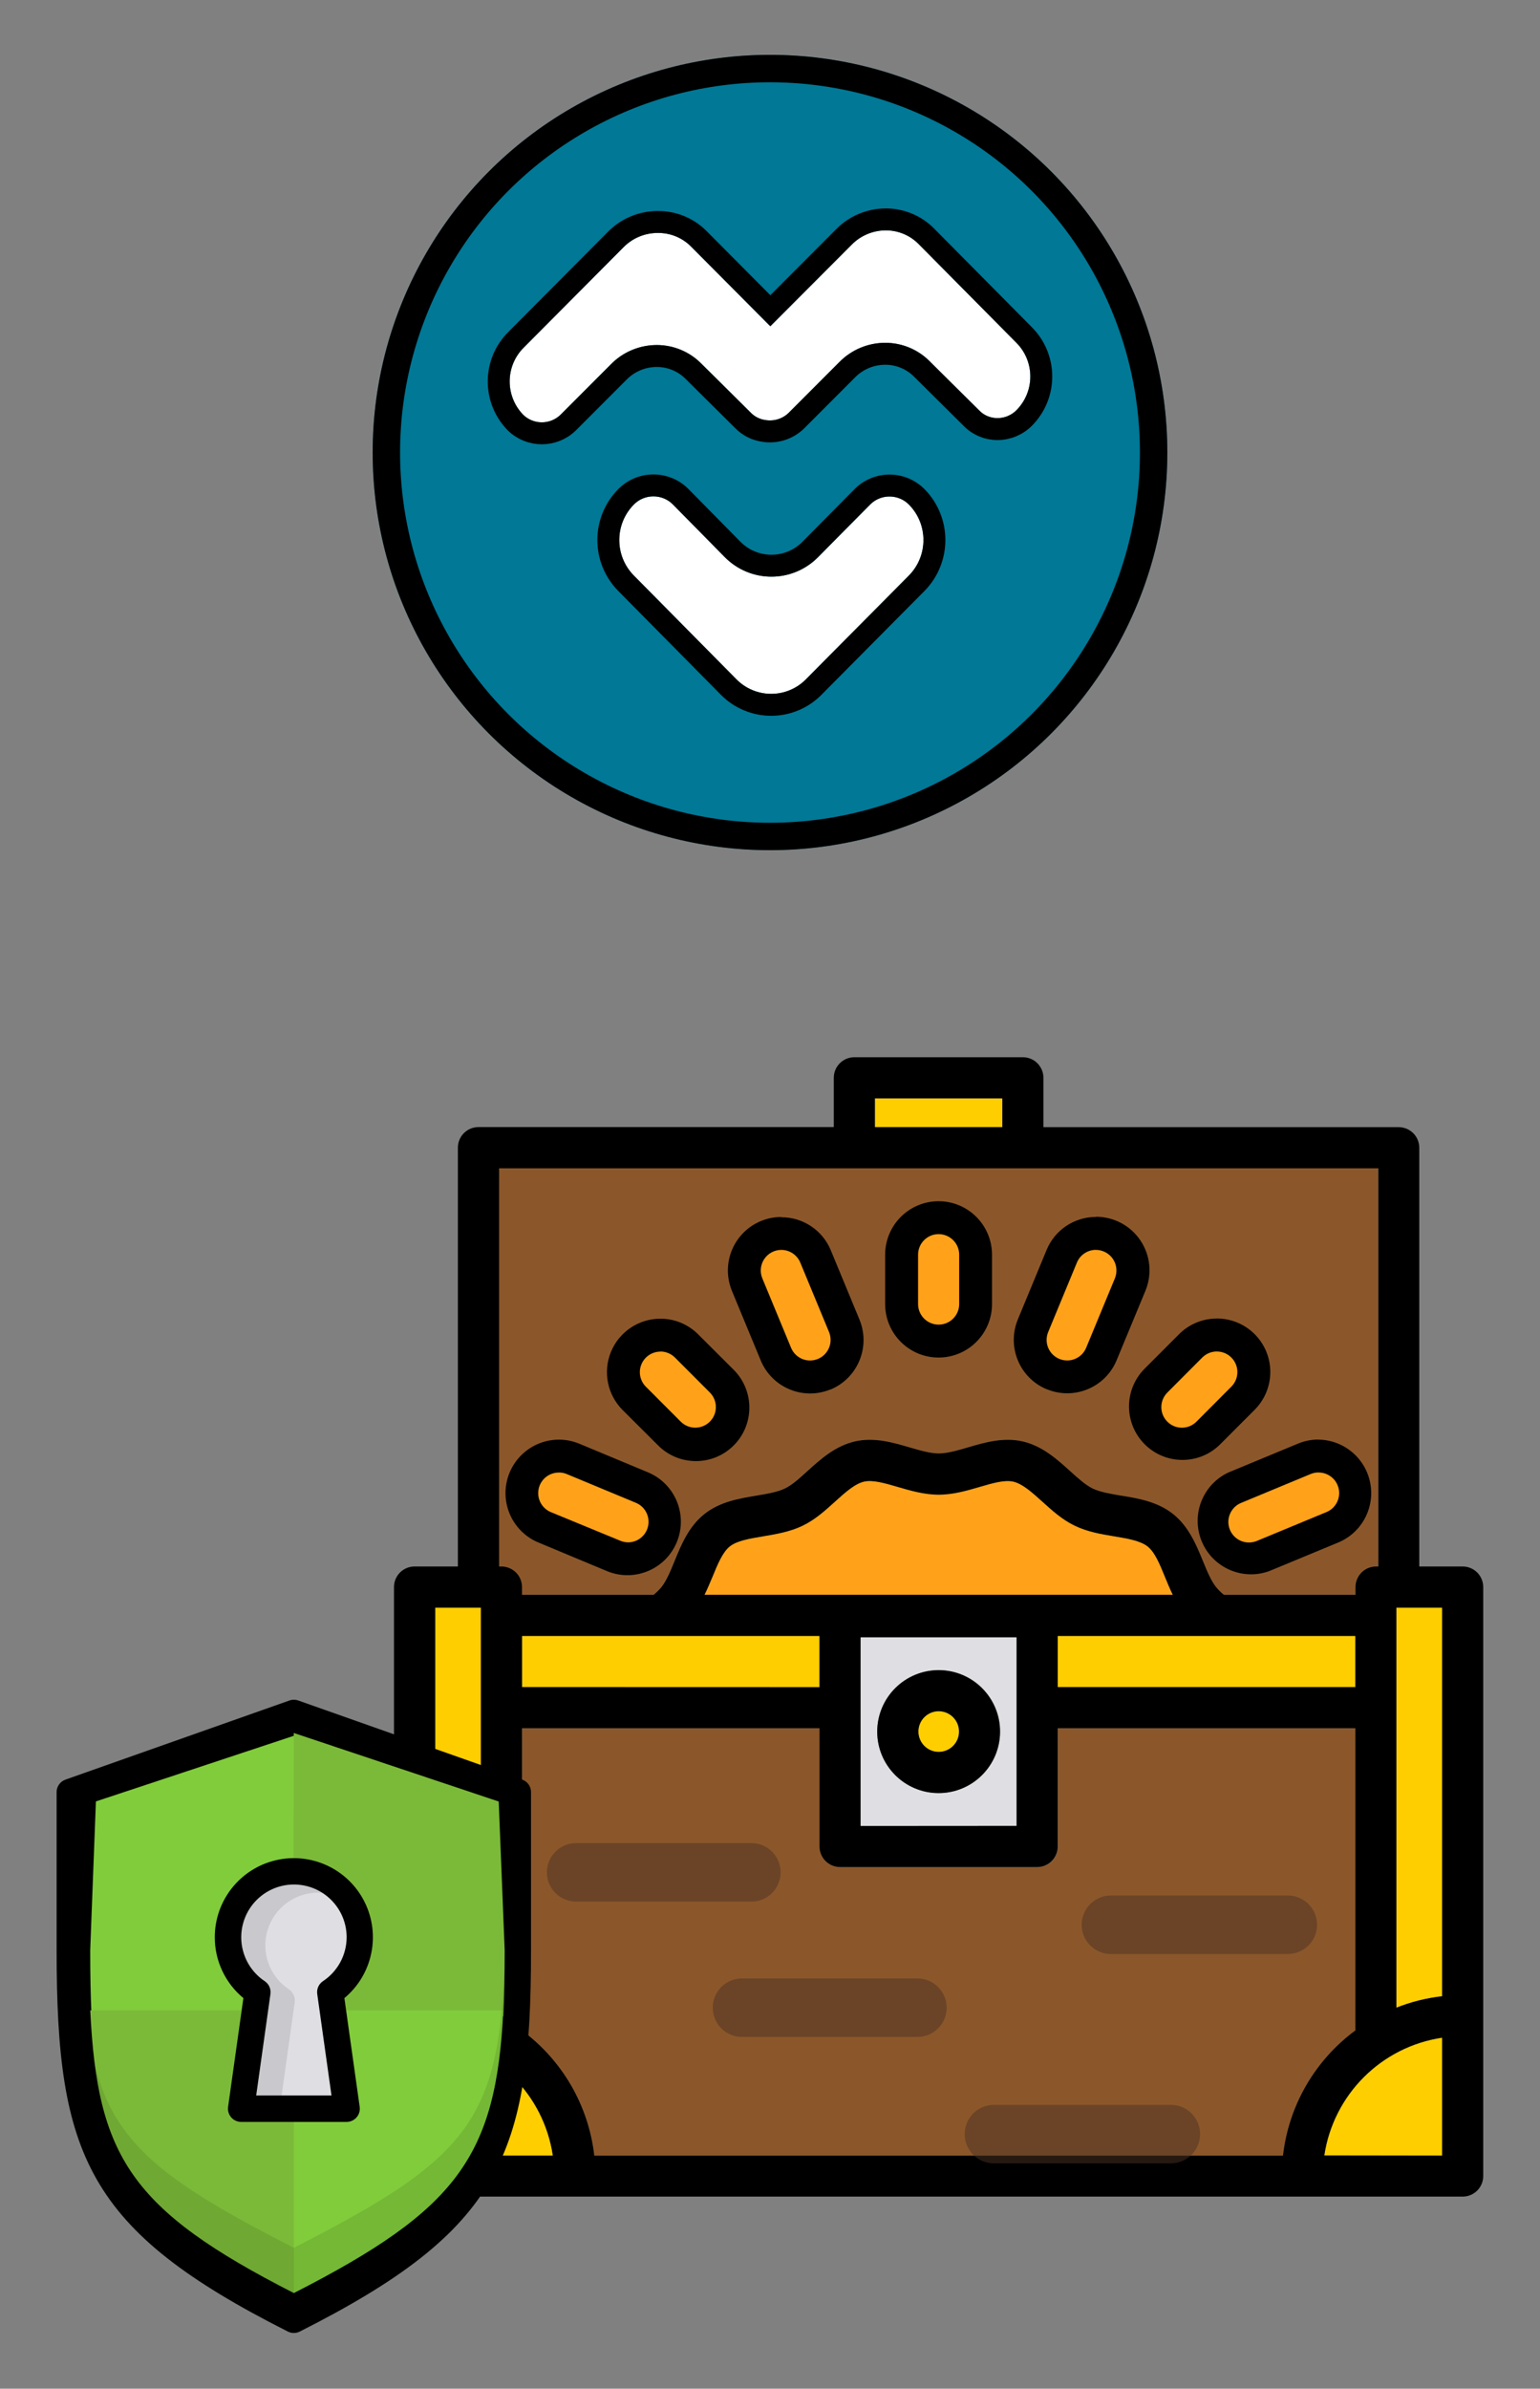 <?xml version="1.0" encoding="UTF-8"?>
<svg width="562px" height="871px" viewBox="0 0 562 871" version="1.1" xmlns="http://www.w3.org/2000/svg" xmlns:xlink="http://www.w3.org/1999/xlink">
    <rect x="0" y="0" width="562" height="871" fill="#808080" stroke="none"/>
    <!-- Generator: Sketch 48.2 (47327) - http://www.bohemiancoding.com/sketch -->
    <title>Artboard</title>
    <desc>Created with Sketch.</desc>
    <defs>
        <circle id="path-1" cx="145" cy="145" r="145"></circle>
        <path d="M188.616,161.046 C185.929,161.042 183.356,162.121 181.479,164.038 L162.524,183.171 C158.038,187.713 151.914,190.27 145.523,190.27 C139.131,190.27 133.007,187.713 128.522,183.171 L109.612,163.993 C107.735,162.076 105.161,160.996 102.475,161 C99.773,160.984 97.181,162.064 95.293,163.993 C88.236,171.169 88.236,182.66 95.293,189.836 L132.704,227.65 C136.05,231.072 140.64,233.001 145.432,233 C150.224,233.001 154.814,231.072 158.16,227.65 L195.707,189.836 C202.764,182.66 202.764,171.169 195.707,163.993 C193.834,162.103 191.28,161.042 188.616,161.046 Z" id="path-2"></path>
        <path d="M199.199,68.951 C196.053,65.773 191.747,63.988 187.256,64 C182.568,64.007 178.081,65.89 174.813,69.221 L145.114,98.969 L115.96,69.671 C112.766,66.564 108.446,64.861 103.972,64.945 C99.284,64.952 94.797,66.835 91.529,70.166 L55.2,106.665 C48.374,113.416 48.253,124.34 54.928,131.238 C58.709,134.921 64.77,134.921 68.551,131.238 L86.988,112.786 C91.382,108.324 97.408,105.808 103.699,105.81 C109.776,105.811 115.6,108.226 119.866,112.516 L138.03,130.518 C139.397,131.909 141.181,132.825 143.116,133.128 C146.324,133.746 149.63,132.732 151.926,130.428 L170.363,111.976 C174.757,107.513 180.783,104.998 187.074,105 C193.151,105.001 198.974,107.416 203.24,111.706 L221.405,129.708 C223.14,131.487 225.538,132.48 228.035,132.453 C230.654,132.446 233.159,131.391 234.983,129.528 C241.708,122.678 241.667,111.755 234.892,104.955 L199.199,68.951 Z" id="path-3"></path>
    </defs>
    <g id="Page-1" stroke="none" stroke-width="1" fill="none" fill-rule="evenodd">
        <g id="Artboard" fill-rule="nonzero">
            <g id="slide-01" transform="translate(20, 20)">
                <rect id="Rectangle-path" fill="#FFCE00" x="299.29" y="380.47" width="46.5" height="10.5"></rect>
                <path d="M482.94,406 L482.94,551.19 L482.08,551.19 C477.938,551.19 474.58,554.548 474.58,558.69 L474.58,561.52 L426.58,561.52 C425.533,560.68 424.574,559.735 423.72,558.7 C421.85,556.36 420.43,552.88 418.92,549.2 C416.51,543.32 413.79,536.66 408.08,532.1 C402.37,527.54 395.32,526.39 389.08,525.35 C385.14,524.69 381.42,524.07 378.69,522.76 C375.96,521.45 373.32,519 370.41,516.37 C365.66,512.08 360.28,507.21 353.05,505.57 C346.05,503.98 339.24,505.98 333.21,507.74 C329.32,508.88 325.64,509.96 322.51,509.96 C319.38,509.96 315.7,508.88 311.8,507.74 C305.8,505.98 298.94,503.98 291.97,505.57 C284.74,507.21 279.35,512.08 274.61,516.37 C271.7,519 268.95,521.49 266.33,522.76 C263.71,524.03 259.87,524.69 255.93,525.35 C249.68,526.35 242.6,527.57 236.93,532.1 C231.26,536.63 228.5,543.32 226.09,549.2 C224.59,552.88 223.16,556.36 221.29,558.71 C220.435,559.742 219.477,560.683 218.43,561.52 L170.43,561.52 L170.43,558.69 C170.43,554.548 167.072,551.19 162.93,551.19 L162.07,551.19 L162.07,406 L482.94,406 Z M464,531.38 C467.764,529.758 469.532,525.418 467.974,521.628 C466.416,517.837 462.106,515.996 458.29,517.49 L432.93,528 C429.663,529.391 427.819,532.884 428.513,536.366 C429.207,539.849 432.249,542.367 435.8,542.4 C436.784,542.396 437.759,542.203 438.67,541.83 L464,531.38 Z M429.37,485.63 C431.313,483.771 432.112,481.013 431.463,478.403 C430.815,475.794 428.819,473.73 426.232,472.996 C423.645,472.262 420.862,472.97 418.94,474.85 L418.76,475.03 L406,487.77 C403.07,490.7 403.07,495.45 406,498.38 C408.93,501.31 413.68,501.31 416.61,498.38 L429.37,485.63 Z M386.88,446.15 C388.473,442.317 386.658,437.918 382.825,436.325 C378.992,434.732 374.593,436.547 373,440.38 L362.52,465.7 C361.759,467.538 361.759,469.603 362.52,471.441 C363.281,473.279 364.742,474.739 366.58,475.5 C367.488,475.872 368.459,476.065 369.44,476.07 C372.477,476.072 375.215,474.244 376.38,471.44 L386.88,446.15 Z M330,455.5 L330,437.5 C330,433.358 326.642,430 322.5,430 C318.358,430 315,433.358 315,437.5 L315,455.5 C315,459.642 318.358,463 322.5,463 C326.642,463 330,459.642 330,455.5 Z M278.46,475.5 C282.279,473.907 284.094,469.527 282.52,465.7 L272.03,440.38 C271.005,437.904 268.736,436.163 266.08,435.813 C263.423,435.463 260.781,436.558 259.15,438.683 C257.518,440.809 257.145,443.644 258.17,446.12 L268.66,471.44 C269.819,474.245 272.555,476.073 275.59,476.07 C276.574,476.066 277.549,475.873 278.46,475.5 Z M239.01,498.38 C241.933,495.455 241.933,490.715 239.01,487.79 L226.28,475 C224.419,473.073 221.67,472.285 219.071,472.933 C216.471,473.581 214.414,475.567 213.676,478.143 C212.937,480.718 213.629,483.493 215.49,485.42 L215.67,485.6 L228.44,498.38 C229.847,499.788 231.755,500.578 233.745,500.578 C235.735,500.578 237.643,499.788 239.05,498.38 L239.01,498.38 Z M216.17,537.78 C217.75,533.953 215.933,529.569 212.11,527.98 L186.79,517.49 C184.309,516.465 181.469,516.841 179.34,518.477 C177.212,520.113 176.118,522.761 176.47,525.422 C176.823,528.083 178.569,530.355 181.05,531.38 L206.37,541.87 C207.285,542.223 208.259,542.396 209.24,542.38 C212.28,542.399 215.032,540.583 216.21,537.78 L216.17,537.78 Z" id="Shape" fill="#8B572A"></path>
                <path d="M474.58,610.17 L474.58,720.38 C459.834,731.264 450.278,747.79 448.2,766 L196.88,766 C194.789,747.808 185.234,731.303 170.5,720.43 L170.5,610.17 L279.06,610.17 L279.06,653.28 C279.06,657.422 282.418,660.78 286.56,660.78 L358.56,660.78 C362.702,660.78 366.06,657.422 366.06,653.28 L366.06,610.17 L474.58,610.17 Z" id="Shape" fill="#8B572A"></path>
                <path d="M322.54,604 C326.631,604.006 329.944,607.326 329.94,611.417 C329.936,615.508 326.618,618.822 322.527,618.82 C318.436,618.818 315.12,615.501 315.12,611.41 C315.12,609.443 315.902,607.557 317.294,606.167 C318.686,604.777 320.573,603.997 322.54,604 Z" id="Shape" fill="#FFCE00"></path>
                <path d="M351,577 L351,645.82 L294.06,645.82 L294.06,577 L351,577 Z M345,611.38 C345.006,598.998 334.972,588.956 322.59,588.95 C310.208,588.944 300.166,598.978 300.16,611.36 C300.154,623.742 310.188,633.784 322.57,633.79 C334.948,633.784 344.983,623.758 345,611.38 Z" id="Shape" fill="#DFDFE3"></path>
                <path d="M155.5,566.19 L155.5,712.06 C150.147,709.943 144.539,708.541 138.82,707.89 L138.82,566.19 L155.5,566.19 Z" id="Shape" fill="#FFCE00"></path>
                <polygon id="Shape" fill="#FFCE00" points="279.06 576.52 279.06 595.17 170.5 595.17 170.5 576.52 172.53 576.52"></polygon>
                <rect id="Rectangle-path" fill="#FFCE00" x="366.01" y="576.52" width="108.57" height="18.65"></rect>
                <path d="M506.28,566.19 L506.28,707.89 C500.56,708.539 494.952,709.941 489.6,712.06 L489.6,566.19 L506.28,566.19 Z" id="Shape" fill="#FFCE00"></path>
                <path d="M506.28,723 L506.28,766 L463.28,766 C466.6,743.771 484.051,726.32 506.28,723 Z" id="Shape" fill="#FFCE00"></path>
                <path d="M181.76,766 L138.82,766 L138.82,723 C161.024,726.347 178.444,743.791 181.76,766 Z" id="Shape" fill="#FFCE00"></path>
                <path d="M408,561.52 L237.09,561.52 C238.17,559.33 239.09,557.09 240,554.88 C241.88,550.28 243.65,545.94 246.31,543.82 C248.97,541.7 253.54,540.96 258.42,540.15 C263.3,539.34 268.21,538.52 272.88,536.27 C277.55,534.02 281.13,530.72 284.7,527.5 C288.27,524.28 291.92,520.97 295.32,520.19 C298.49,519.47 302.93,520.77 307.62,522.14 C312.14,523.46 317.26,524.96 322.54,524.96 C327.82,524.96 332.94,523.46 337.46,522.14 C342.15,520.77 346.58,519.47 349.76,520.2 C353.16,520.97 356.66,524.14 360.37,527.5 C364.08,530.86 367.63,534.06 372.2,536.27 C376.77,538.48 381.84,539.34 386.65,540.15 C391.46,540.96 396.14,541.72 398.77,543.82 C401.4,545.92 403.2,550.28 405.07,554.82 C406,557.08 406.9,559.38 408,561.52 Z" id="Shape" fill="#FFA21A"></path>
                <path d="M521.28,558.69 L521.28,773.45 C521.28,777.592 517.922,780.95 513.78,780.95 L131.28,780.95 C127.138,780.95 123.78,777.592 123.78,773.45 L123.78,558.69 C123.78,554.548 127.138,551.19 131.28,551.19 L147.1,551.19 L147.1,398.47 C147.1,394.328 150.458,390.97 154.6,390.97 L284.28,390.97 L284.28,373 C284.28,368.858 287.638,365.5 291.78,365.5 L353.28,365.5 C357.422,365.5 360.78,368.858 360.78,373 L360.78,391 L490.44,391 C494.582,391 497.94,394.358 497.94,398.5 L497.94,551.19 L513.76,551.19 C515.749,551.185 517.659,551.97 519.069,553.373 C520.479,554.775 521.275,556.681 521.28,558.67 L521.28,558.69 Z M506.28,766 L506.28,723 C484.07,726.313 466.624,743.735 463.28,765.94 L506.28,766 Z M506.28,707.94 L506.28,566.19 L489.58,566.19 L489.58,712.06 C494.938,709.939 500.554,708.537 506.28,707.89 L506.28,707.94 Z M483,551.19 L483,406 L162.14,406 L162.14,551.19 L163,551.19 C167.142,551.19 170.5,554.548 170.5,558.69 L170.5,561.52 L218.5,561.52 C219.547,560.683 220.505,559.742 221.36,558.71 C223.23,556.36 224.66,552.88 226.16,549.2 C228.57,543.32 231.29,536.66 237,532.1 C242.71,527.54 249.76,526.39 256,525.35 C259.94,524.69 263.67,524.07 266.4,522.76 C269.13,521.45 271.77,519 274.68,516.37 C279.42,512.08 284.81,507.21 292.04,505.57 C299.04,503.98 305.84,505.98 311.87,507.74 C315.77,508.88 319.45,509.96 322.58,509.96 C325.71,509.96 329.39,508.88 333.28,507.74 C339.28,505.98 346.15,503.98 353.12,505.57 C360.35,507.21 365.73,512.08 370.48,516.37 C373.39,519 376.13,521.49 378.76,522.76 C381.39,524.03 385.21,524.69 389.15,525.35 C395.4,526.35 402.49,527.57 408.15,532.1 C413.81,536.63 416.58,543.32 418.99,549.2 C420.5,552.88 421.92,556.36 423.79,558.7 C424.644,559.735 425.603,560.68 426.65,561.52 L474.65,561.52 L474.65,558.69 C474.65,554.548 478.008,551.19 482.15,551.19 L483,551.19 Z M474.62,720.38 L474.62,610.17 L366,610.17 L366,653.28 C366,657.422 362.642,660.78 358.5,660.78 L286.56,660.78 C282.418,660.78 279.06,657.422 279.06,653.28 L279.06,610.17 L170.5,610.17 L170.5,720.38 C185.246,731.264 194.802,747.79 196.88,766 L448.2,766 C450.278,747.79 459.834,731.264 474.58,720.38 L474.62,720.38 Z M474.62,595.17 L474.62,576.52 L366,576.52 L366,595.17 L474.62,595.17 Z M237.09,561.52 L408,561.52 C406.92,559.33 406,557.08 405.09,554.87 C403.22,550.28 401.44,545.94 398.79,543.87 C396.14,541.8 391.55,541.01 386.67,540.2 C381.79,539.39 376.88,538.57 372.22,536.32 C367.56,534.07 363.96,530.77 360.39,527.55 C356.82,524.33 353.18,521.02 349.78,520.25 C346.6,519.52 342.17,520.82 337.48,522.19 C332.96,523.51 327.84,525.01 322.56,525.01 C317.28,525.01 312.16,523.51 307.64,522.19 C302.95,520.82 298.51,519.52 295.34,520.24 C291.94,521.02 288.43,524.19 284.72,527.55 C281.01,530.91 277.46,534.11 272.9,536.32 C268.34,538.53 263.25,539.39 258.44,540.2 C253.63,541.01 248.96,541.77 246.33,543.87 C243.7,545.97 241.9,550.33 240.02,554.93 C239.09,557.09 238.17,559.38 237.09,561.52 Z M351,645.78 L351,577 L294.06,577 L294.06,645.82 L351,645.78 Z M345.79,391 L345.79,380.5 L299.28,380.5 L299.28,391 L345.79,391 Z M279.06,595.2 L279.06,576.52 L170.5,576.52 L170.5,595.17 L279.06,595.2 Z M163,766 L181.76,766 C178.444,743.791 161.024,726.347 138.82,723 L138.82,766 L163,766 Z M155.5,712.11 L155.5,566.19 L138.82,566.19 L138.82,707.89 C144.539,708.541 150.147,709.943 155.5,712.06 L155.5,712.11 Z" id="Shape" fill="#000000"></path>
                <path d="M435.8,548.38 C429.334,548.409 423.756,543.85 422.497,537.508 C421.238,531.166 424.653,524.822 430.64,522.38 L456,511.89 C462.848,509.275 470.532,512.588 473.332,519.363 C476.131,526.137 473.026,533.909 466.33,536.89 L441,547.38 C439.348,548.049 437.582,548.389 435.8,548.38 Z" id="Shape" fill="#FFA21A"></path>
                <path d="M461.12,516.92 C464.73,516.878 467.857,519.414 468.562,522.954 C469.268,526.495 467.35,530.036 464,531.38 L438.68,541.87 C437.769,542.243 436.794,542.436 435.81,542.44 C432.22,542.458 429.121,539.928 428.418,536.407 C427.716,532.886 429.608,529.361 432.93,528 L458.28,517.48 C459.189,517.099 460.164,516.902 461.15,516.9 L461.12,516.92 Z M461.15,504.9 C458.586,504.898 456.047,505.404 453.68,506.39 L428.37,516.88 C418.903,521.26 414.567,532.319 418.533,541.966 C422.499,551.614 433.36,556.425 443.17,552.88 L468.49,542.39 C477.015,538.785 481.832,529.683 480.017,520.606 C478.202,511.53 470.256,504.98 461,504.93 L461.15,504.9 Z" id="Shape" fill="#000000"></path>
                <path d="M411.28,506.54 C405.844,506.514 400.953,503.232 398.868,498.211 C396.784,493.19 397.911,487.409 401.73,483.54 L414.46,470.8 C419.654,465.451 428.201,465.326 433.55,470.52 C438.899,475.714 439.024,484.261 433.83,489.61 L433.56,489.88 L420.87,502.58 C418.334,505.133 414.879,506.56 411.28,506.54 Z" id="Shape" fill="#FFA21A"></path>
                <path d="M424.06,472.8 C427.096,472.799 429.833,474.627 430.994,477.433 C432.154,480.238 431.509,483.466 429.36,485.61 L416.63,498.38 C413.703,501.315 408.95,501.322 406.015,498.395 C403.08,495.468 403.073,490.715 406,487.78 L418.75,475 C420.154,473.584 422.066,472.788 424.06,472.79 L424.06,472.8 Z M424.06,460.79 C418.89,460.775 413.929,462.827 410.28,466.49 L397.56,479.22 C390.109,486.863 390.187,499.077 397.737,506.623 C405.286,514.17 417.5,514.244 425.14,506.79 L437.87,494.05 C443.448,488.473 445.117,480.085 442.098,472.797 C439.08,465.51 431.968,460.759 424.08,460.76 L424.06,460.79 Z" id="Shape" fill="#000000"></path>
                <path d="M369.44,482.07 C364.935,482.056 360.734,479.798 358.237,476.049 C355.74,472.299 355.276,467.552 357,463.39 L367.49,438.08 C369.333,433.614 373.419,430.471 378.209,429.835 C382.998,429.198 387.763,431.165 390.709,434.995 C393.654,438.824 394.333,443.934 392.49,448.4 L382,473.73 C379.905,478.81 374.935,482.11 369.44,482.07 Z" id="Shape" fill="#FFA21A"></path>
                <path d="M379.93,435.75 C382.436,435.753 384.775,437.006 386.166,439.09 C387.557,441.174 387.818,443.815 386.86,446.13 L376.38,471.44 C375.215,474.244 372.477,476.072 369.44,476.07 C368.459,476.065 367.488,475.872 366.58,475.5 C364.742,474.739 363.281,473.279 362.52,471.441 C361.759,469.603 361.759,467.538 362.52,465.7 L373,440.38 C374.156,437.571 376.893,435.739 379.93,435.74 L379.93,435.75 Z M379.93,423.74 C372.037,423.731 364.924,428.497 361.93,435.8 L351.45,461.1 C349.47,465.878 349.469,471.247 351.448,476.025 C353.426,480.804 357.222,484.6 362,486.58 L362.1,486.58 C372.033,490.64 383.379,485.912 387.49,476 L398,450.67 C400.502,444.652 399.834,437.781 396.218,432.358 C392.603,426.935 386.518,423.675 380,423.67 L379.93,423.74 Z" id="Shape" fill="#000000"></path>
                <path d="M322.54,589 C334.914,589.006 344.942,599.039 344.94,611.413 C344.938,623.787 334.907,633.818 322.533,633.82 C310.159,633.822 300.126,623.794 300.12,611.42 C300.117,605.473 302.479,599.769 306.684,595.564 C310.889,591.359 316.593,588.997 322.54,589 Z M330,611.38 C330.006,607.282 326.688,603.956 322.59,603.95 C318.492,603.944 315.166,607.262 315.16,611.36 C315.154,615.458 318.472,618.784 322.57,618.79 C324.538,618.793 326.426,618.013 327.82,616.624 C329.213,615.234 329.997,613.348 330,611.38 Z" id="Shape" fill="#000000"></path>
                <path d="M322.54,469 C315.089,468.989 309.051,462.951 309.04,455.5 L309.04,437.5 C309.04,430.044 315.084,424 322.54,424 C329.996,424 336.04,430.044 336.04,437.5 L336.04,455.5 C336.029,462.951 329.991,468.989 322.54,469 Z" id="Shape" fill="#FFA21A"></path>
                <path d="M322.54,430 C326.682,430 330.04,433.358 330.04,437.5 L330.04,455.5 C330.04,459.642 326.682,463 322.54,463 C318.398,463 315.04,459.642 315.04,455.5 L315.04,437.5 C315.037,435.514 315.824,433.607 317.227,432.201 C318.629,430.794 320.534,430.003 322.52,430 L322.54,430 Z M322.52,418 C311.755,418.011 303.031,426.735 303.02,437.5 L303.02,455.5 C303.02,466.27 311.75,475 322.52,475 C333.29,475 342.02,466.27 342.02,455.5 L342.02,437.5 C342.009,426.743 333.297,418.022 322.54,418 L322.52,418 Z" id="Shape" fill="#000000"></path>
                <path d="M275.63,482.07 C270.159,482.084 265.225,478.783 263.15,473.72 L252.66,448.38 C250.696,443.932 251.276,438.77 254.178,434.869 C257.081,430.967 261.857,428.928 266.682,429.531 C271.508,430.133 275.636,433.284 277.49,437.78 L277.6,438.04 L288.1,463.38 C290.924,470.261 287.663,478.132 280.8,481 C279.162,481.689 277.406,482.052 275.63,482.07 Z" id="Shape" fill="#FFA21A"></path>
                <path d="M265.13,435.75 C268.165,435.754 270.9,437.585 272.06,440.39 L282.55,465.71 C284.124,469.537 282.309,473.917 278.49,475.51 C277.579,475.883 276.604,476.076 275.62,476.08 C272.585,476.083 269.849,474.255 268.69,471.45 L258.2,446.13 C257.242,443.815 257.503,441.174 258.894,439.09 C260.285,437.006 262.624,435.753 265.13,435.75 Z M265.13,423.75 C258.61,423.75 252.522,427.008 248.905,432.433 C245.288,437.858 244.622,444.732 247.13,450.75 L257.62,476.06 C261.727,485.97 273.067,490.702 283,486.65 L283.12,486.65 C293.043,482.507 297.754,471.124 293.66,461.18 L283.17,435.85 C280.151,428.576 273.045,423.839 265.17,423.85 L265.13,423.75 Z" id="Shape" fill="#000000"></path>
                <path d="M233.75,506.54 C230.173,506.547 226.74,505.129 224.21,502.6 L211.46,489.84 C207.984,486.481 206.57,481.519 207.752,476.831 C208.934,472.144 212.532,468.447 217.185,467.137 C221.839,465.828 226.837,467.107 230.29,470.49 L230.56,470.76 L243.28,483.5 C247.108,487.364 248.242,493.148 246.158,498.172 C244.074,503.196 239.179,506.479 233.74,506.5 L233.75,506.54 Z" id="Shape" fill="#FFA21A"></path>
                <path d="M221,472.8 C222.992,472.798 224.903,473.59 226.31,475 L239.04,487.74 C241.978,490.67 241.985,495.427 239.055,498.365 C236.125,501.303 231.368,501.31 228.43,498.38 L215.7,485.64 C213.558,483.495 212.917,480.272 214.077,477.471 C215.237,474.67 217.969,472.843 221,472.84 L221,472.8 Z M221,460.84 C213.112,460.839 206,465.59 202.982,472.877 C199.963,480.165 201.632,488.553 207.21,494.13 L220,506.87 C227.517,514.583 239.862,514.742 247.575,507.225 C255.288,499.708 255.447,487.363 247.93,479.65 L247.58,479.3 L234.8,466.56 C231.149,462.887 226.179,460.827 221,460.84 Z" id="Shape" fill="#000000"></path>
                <path d="M209.28,548.38 C207.528,548.379 205.793,548.04 204.17,547.38 L178.8,536.87 C174.056,535.267 170.589,531.169 169.794,526.224 C168.999,521.28 171.006,516.302 175.008,513.291 C179.011,510.281 184.35,509.734 188.88,511.87 L189.14,511.98 L214.46,522.47 C220.451,524.913 223.865,531.263 222.601,537.608 C221.337,543.953 215.75,548.509 209.28,548.47 L209.28,548.38 Z" id="Shape" fill="#FFA21A"></path>
                <path d="M184,516.92 C184.986,516.922 185.961,517.119 186.87,517.5 L212.14,528 C215.393,529.398 217.225,532.88 216.535,536.353 C215.845,539.825 212.82,542.342 209.28,542.39 C208.299,542.385 207.328,542.192 206.42,541.82 L181.09,531.39 C177.748,530.035 175.843,526.494 176.555,522.959 C177.267,519.424 180.394,516.896 184,516.94 L184,516.92 Z M184,504.94 C174.691,504.931 166.675,511.503 164.857,520.632 C163.04,529.762 167.928,538.903 176.53,542.46 L201.82,553 C211.737,556.907 222.953,552.127 227.004,542.268 C231.055,532.409 226.439,521.124 216.64,516.93 L191.42,506.43 C189.053,505.444 186.514,504.938 183.95,504.94 L184,504.94 Z" id="Shape" fill="#000000"></path>
                <path d="M190.54,673.38 L254.54,673.38 C260.303,673.204 264.883,668.481 264.883,662.715 C264.883,656.949 260.303,652.226 254.54,652.05 L190.54,652.05 C184.662,651.889 179.761,656.513 179.582,662.391 C179.403,668.268 184.013,673.183 189.89,673.38 L190.54,673.38 Z" id="Shape" fill="#4D3325" opacity="0.5"></path>
                <path d="M251.13,722.73 L315.13,722.73 C320.893,722.554 325.473,717.831 325.473,712.065 C325.473,706.299 320.893,701.576 315.13,701.4 L251.13,701.4 C247.312,701.272 243.718,703.195 241.705,706.441 C239.692,709.687 239.567,713.762 241.379,717.125 C243.191,720.487 246.662,722.625 250.48,722.73 L251.13,722.73 Z" id="Shape" fill="#4D3325" opacity="0.5"></path>
                <path d="M385.69,692.49 L449.69,692.49 C455.568,692.651 460.469,688.027 460.648,682.149 C460.827,676.272 456.217,671.357 450.34,671.16 L385.69,671.16 C379.812,670.999 374.911,675.623 374.732,681.501 C374.553,687.378 379.163,692.293 385.04,692.49 L385.69,692.49 Z" id="Shape" fill="#4D3325" opacity="0.5"></path>
                <path d="M343,768.82 L407,768.82 C412.878,768.981 417.779,764.357 417.958,758.479 C418.137,752.602 413.527,747.687 407.65,747.49 L343,747.49 C337.122,747.329 332.221,751.953 332.042,757.831 C331.863,763.708 336.473,768.623 342.35,768.82 L343,768.82 Z" id="Shape" fill="#4D3325" opacity="0.5"></path>
                <path d="M170.59,628.91 L88.83,600.05 C87.795,599.685 86.665,599.685 85.63,600.05 L3.87,628.91 C1.947,629.591 0.661,631.41 0.66,633.45 L0.66,691.16 C0.66,765.84 11.73,793.16 85.06,830.16 C86.421,830.85 88.029,830.85 89.39,830.16 C162.72,793.16 173.79,765.89 173.79,691.16 L173.79,633.45 C173.79,631.412 172.509,629.595 170.59,628.91 Z" id="Shape" fill="#000000"></path>
                <path d="M87.23,612.92 L15,636.85 L12.92,691.16 C12.92,699.86 13.06,707.82 13.41,715.16 L87.22,715.16 L87.23,612.92 Z" id="Shape" fill="#81CC3B"></path>
                <path d="M163.68,715.2 C164.04,707.82 164.18,699.86 164.18,691.2 L162,636.89 L87.2,611.89 L87.2,715.2 L163.68,715.2 Z" id="Shape" fill="#7BBA38"></path>
                <path d="M87.23,713.05 L87.23,816.12 C146.8,785.75 161.08,766.32 163.68,713.05 L87.23,713.05 Z" id="Shape" fill="#81CC3B"></path>
                <path d="M12.94,713.05 C15.53,766.32 27.66,785.75 87.23,816.12 L87.23,713.05 L12.94,713.05 Z" id="Shape" fill="#7BBA38"></path>
                <path d="M87.23,799.62 C19.4,765 10.28,751.5 10.28,680 L10.28,689 C10.28,760.53 19.4,783.69 87.28,818.27 C155.11,783.69 164.28,760.54 164.28,689 L164.28,680 C164.18,751.5 155.06,765 87.23,799.62 Z" id="Shape" fill="#000000" opacity="0.1"></path>
                <path d="M58.38,686.38 C58.378,694.963 62.206,703.099 68.82,708.57 L63.24,748.23 C63.046,749.608 63.459,751.003 64.372,752.054 C65.285,753.105 66.608,753.709 68,753.71 L106.5,753.71 C107.892,753.709 109.215,753.105 110.128,752.054 C111.041,751.003 111.454,749.608 111.26,748.23 L105.68,708.57 C115.97,700.01 119.021,685.498 113.05,673.519 C107.078,661.541 93.652,655.242 80.624,658.307 C67.595,661.372 58.385,672.996 58.38,686.38 Z" id="Shape" fill="#000000"></path>
                <path d="M106.5,686.38 C106.485,692.822 103.245,698.829 97.87,702.38 C96.329,703.407 95.513,705.226 95.77,707.06 L100.97,744.06 L73.5,744.06 L78.7,707.06 C78.957,705.226 78.141,703.407 76.6,702.38 C68.966,697.289 65.993,687.513 69.499,679.033 C73.006,670.554 82.015,665.733 91.015,667.52 C100.015,669.307 106.499,677.204 106.5,686.38 Z" id="Shape" fill="#DFDFE3"></path>
                <path d="M82.77,744.06 L87.55,710.06 C87.807,708.226 86.991,706.407 85.45,705.38 C78.372,700.699 75.198,691.932 77.641,683.805 C80.083,675.678 87.564,670.113 96.05,670.11 C96.64,670.11 97.2,670.23 97.78,670.28 C88.916,664.44 76.995,666.891 71.155,675.755 C65.315,684.619 67.766,696.54 76.63,702.38 C78.171,703.407 78.987,705.226 78.73,707.06 L73.53,744.06 L82.77,744.06 Z" id="Shape" fill="#000000" opacity="0.1"></path>
                <g id="mycrypto__circ__blue-on-navy__64" transform="translate(116, 0)">
                    <g id="Oval">
                        <use fill="#007896" fill-rule="evenodd" xlink:href="#path-1"></use>
                        <circle stroke="#000000" stroke-width="10" cx="145" cy="145" r="140"></circle>
                    </g>
                    <g id="Shape">
                        <use fill="#FFFFFF" fill-rule="evenodd" xlink:href="#path-2"></use>
                        <path stroke="#000000" stroke-width="8" d="M188.616,157.046 C192.346,157.042 195.923,158.529 198.559,161.188 C207.147,169.921 207.147,183.908 198.545,192.655 L161.02,230.446 C156.921,234.638 151.3,237.001 145.433,237 C139.564,237.001 133.943,234.638 129.86,230.463 L92.441,192.641 C83.853,183.908 83.853,169.921 92.435,161.194 C95.081,158.491 98.714,156.978 102.47,157 C106.233,156.995 109.839,158.507 112.46,161.184 L131.368,180.361 C135.101,184.141 140.201,186.27 145.523,186.27 C150.845,186.27 155.944,184.141 159.682,180.356 L178.621,161.24 C181.25,158.554 184.854,157.042 188.616,157.046 Z"></path>
                    </g>
                    <g id="Shape">
                        <use fill="#FFFFFF" fill-rule="evenodd" xlink:href="#path-3"></use>
                        <path stroke="#000000" stroke-width="8" d="M202.04,66.136 L237.725,102.132 C246.048,110.485 246.098,123.917 237.841,132.326 C235.267,134.956 231.736,136.443 228.078,136.453 C224.489,136.492 221.041,135.064 218.589,132.549 L200.404,114.526 C196.89,110.993 192.087,109.001 187.073,109 C181.852,108.998 176.854,111.085 173.192,114.803 L154.76,133.251 C151.54,136.483 146.918,137.911 142.427,137.069 C139.672,136.622 137.131,135.309 135.214,133.359 L117.03,115.337 C113.515,111.803 108.713,109.811 103.698,109.81 C98.477,109.809 93.479,111.895 89.818,115.613 L71.342,134.103 C66.008,139.299 57.471,139.299 52.137,134.103 L52.053,134.02 C43.854,125.546 44.003,112.114 52.365,103.843 L88.674,67.364 C92.694,63.267 98.207,60.954 103.897,60.946 C109.437,60.842 114.789,62.952 118.796,66.849 L145.119,93.303 L171.958,66.419 C175.978,62.322 181.491,60.009 187.245,60 C192.806,59.985 198.14,62.196 202.04,66.136 Z"></path>
                    </g>
                </g>
            </g>
        </g>
    </g>
</svg>
